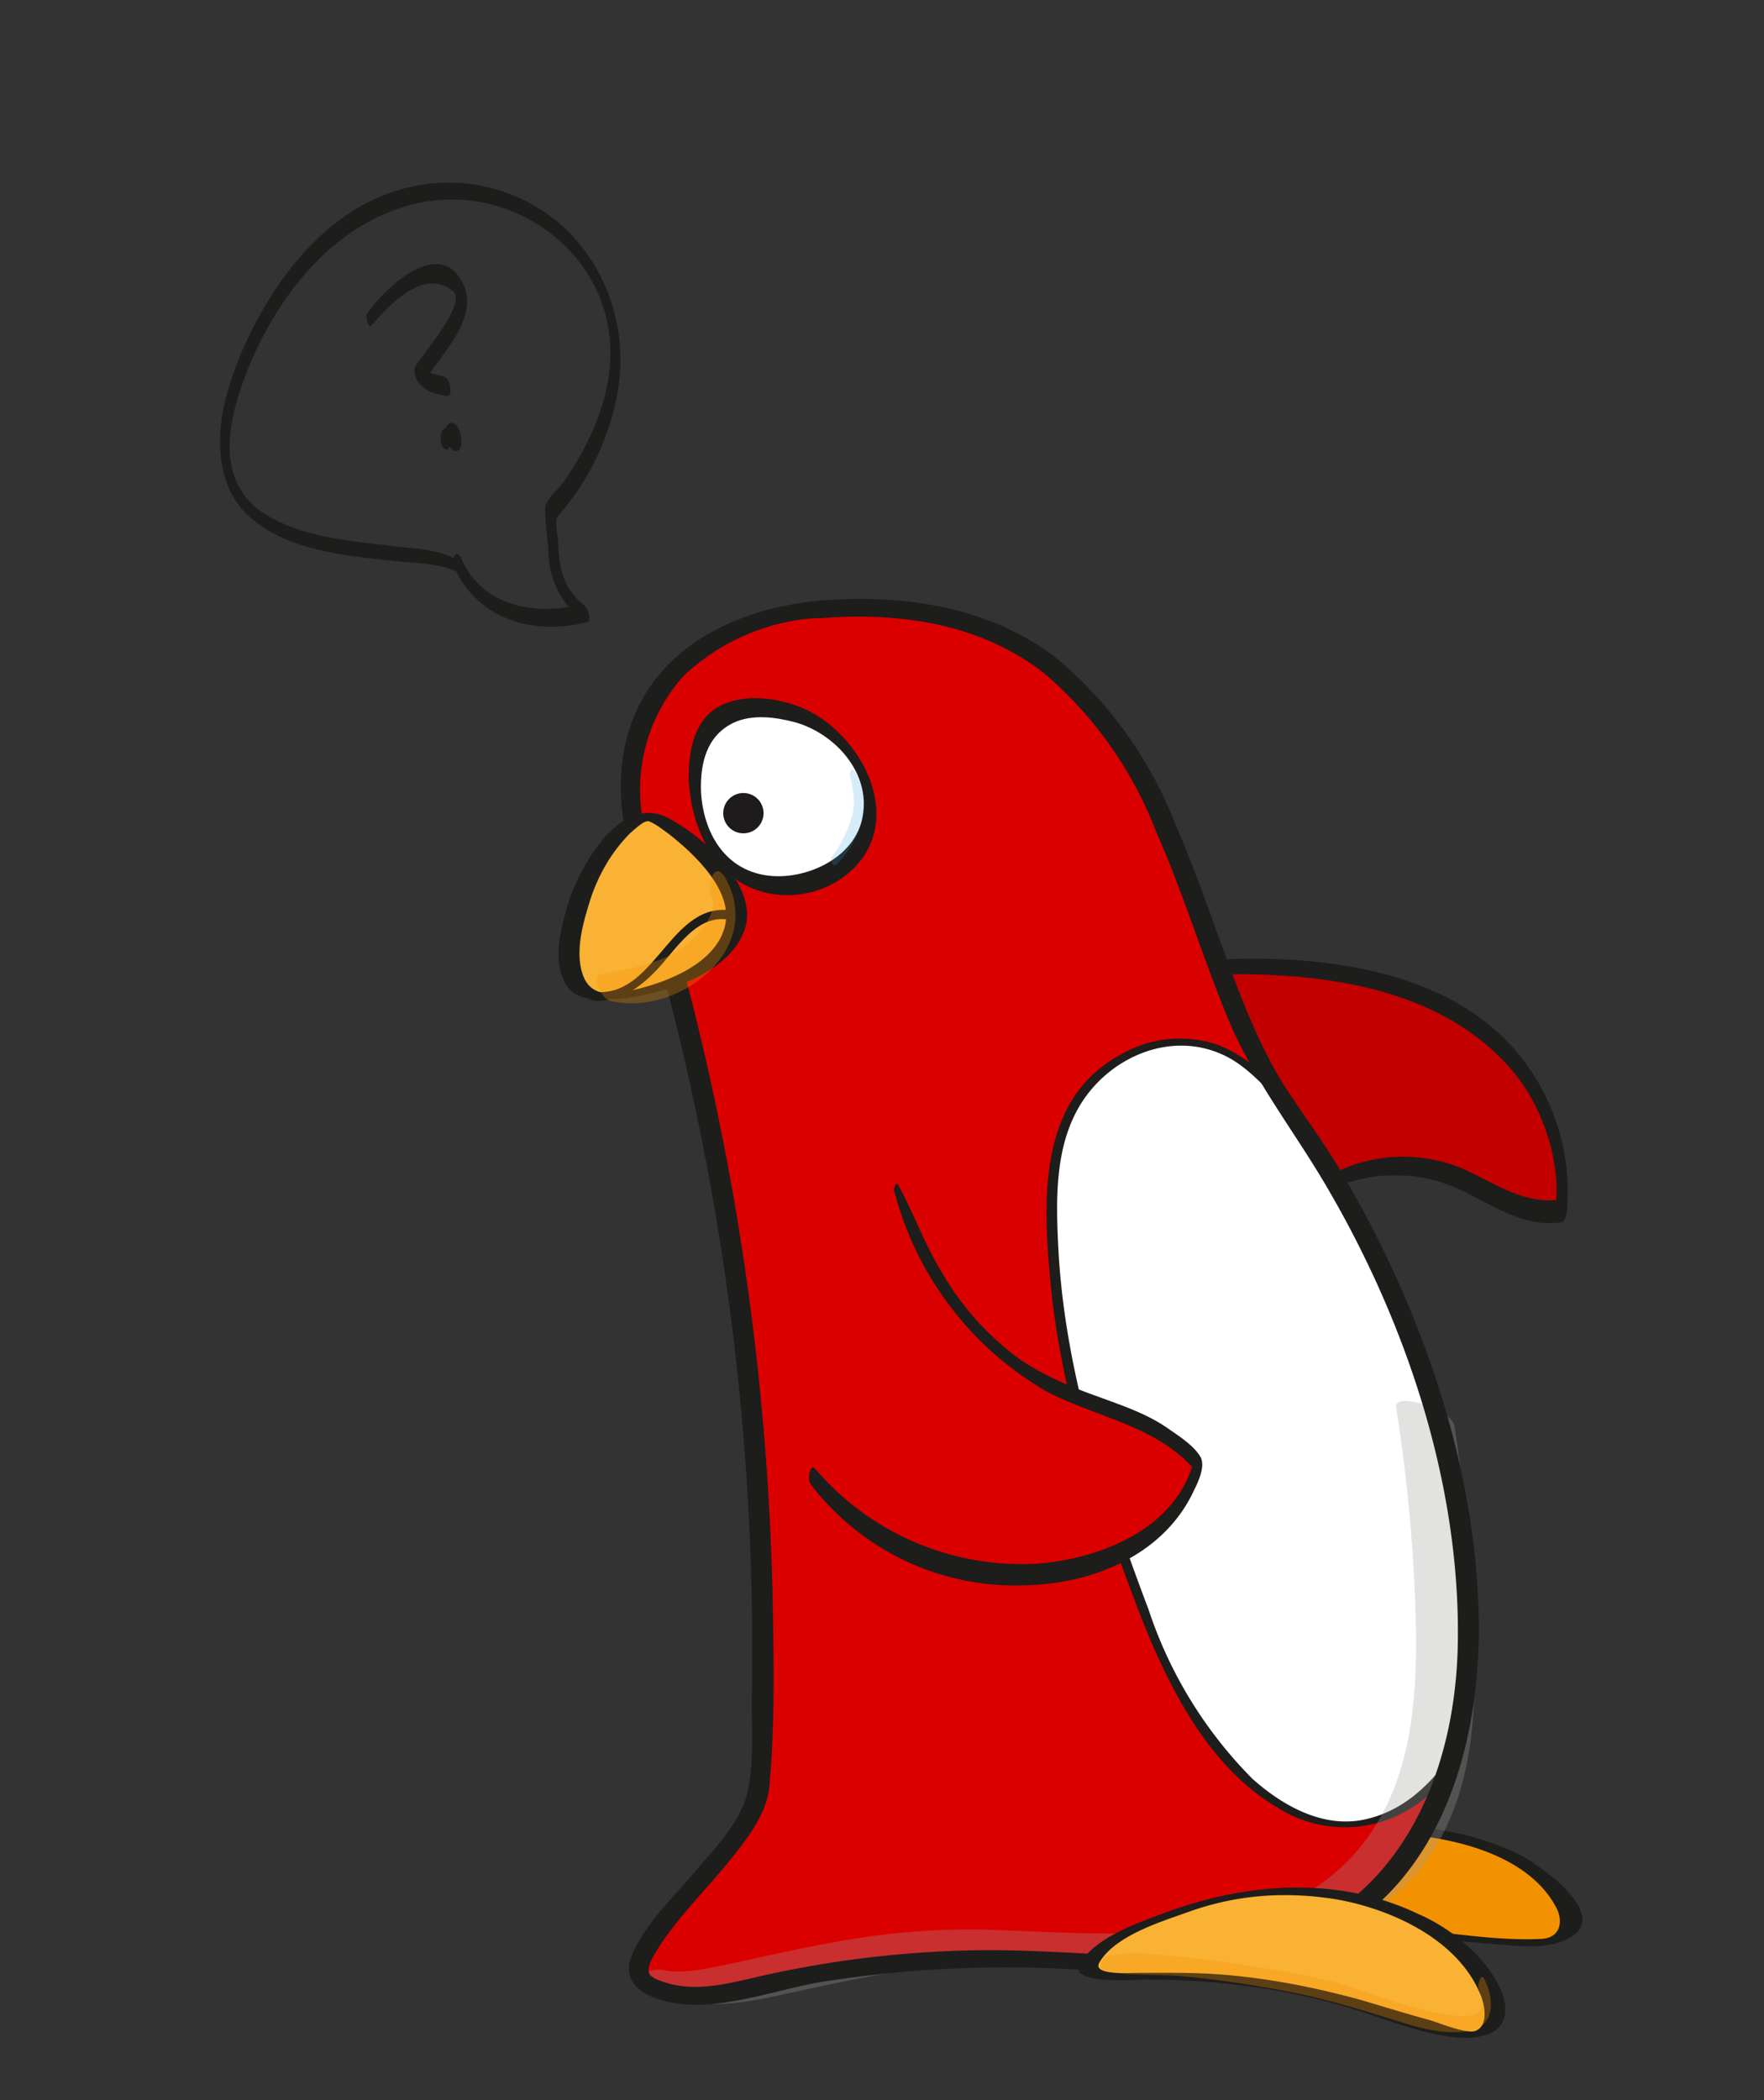 ﻿<?xml version="1.0" encoding="utf-8"?>
<svg xmlns="http://www.w3.org/2000/svg" aria-labelledby="title description" viewBox="0 0 420 500" xml:lang="en">
  <rect x="0" y="0" width="420" height="500" fill="#333333" stroke="none"/>
  <title id="title">Opera Questioning Tux</title>
  <desc id="desc">Opera’s red “O” logo as Tux the Linux penguin looking questioning behind him.</desc>
  <path d="M265 232.5c116.7-15.6 106.7 55.8 106.7 55.8-17.4 2.8-25.2-19.2-53.6-7.5" fill="#c20000"/>
  <path d="M264.9 233.7c31-3.2 74-5 96 22.2 6.8 8.6 10.9 21.5 9.4 31.7l1.2-2c-8.7 1.2-15.6-3.9-23.1-7.3a36.7 36.7 0 00-30.6.9c-1 .4-.7 3.7.5 3.3a37 37 0 0131.3 1.7c7.1 3.6 13.8 8 22.2 6.8.9-.2 1-1.4 1.2-2a51.5 51.5 0 00-7.8-33c-16.4-26-52-29.2-79.6-27.3-7 .5-13.7 1.6-20.6 2.7-.8 0-.9 2.3-.1 2.3z" fill="#1d1d1b"/>
  <path d="M263.5 462.8c2-7 27.3-21.7 43.7-25 52.7-10.8 77.7 20.8 62.1 24.3-7.3 1.6-33.7-3.3-57.4-2.7-26.8.6-50 8.8-48.4 3.4z" fill="#f39200"/>
  <path d="M265.9 462.5c1.1-3.2 4.3-5.4 6.8-7.4 4.3-3.3 9.1-6 14-8.6a87.2 87.2 0 0139.8-10c14.1-.3 36.5 3.3 44 17.6 1.8 3.3 1 7.2-3.3 7.5-11.5.6-23.5-1.8-35-2.6-13.9-1-27.7-.4-41.6 1.5-5.6.7-11.1 1.7-16.7 2.6-1.3.2-8.5 2-8-.7.2-.6-4.6-.7-5 .7-.8 4.2 11.6 1.7 13.2 1.5 14-2.1 27.7-4.5 41.8-4.5 13.5 0 26.9 1.7 40.3 2.8 5.7.4 12.7 1.4 17.8-1.7 9.5-5.8-8.3-17.7-12.3-19.7-18-8.8-41-8.6-60-3.1a110 110 0 00-25.9 11.7c-4.9 3-12.6 7.1-14.7 13-.4.9 4.3.6 4.8-.6z" fill="#1d1d1b"/>
  <path d="M195.1 145.1c-30.2 2.6-54.3 23.4-41.5 63.3a631 631 0 0127.2 216.7c-.8 14.4-37.8 41.6-26.7 47.3 19.5 10 29.3-11.1 115-4.8 106.7 8 94.8-125 36.7-204.9-27.5-38-24-125-110.7-117.6z" fill="#db0000"/>
  <path d="M165.4 187.1c1.8 43.2 64.8 20.5 32.6-12.6-4.5-5-33.7-15.1-32.6 12.6z" fill="#fff"/>
  <path d="M164 185.9c.7 12.6 7.3 25.6 21 27.1 10.6 1.2 22-5.6 23.5-16.6 1.6-11.7-8-24.5-18.6-28.3-5.6-2-12-2.8-17.5-.5-7.2 3-8.6 11.4-8.4 18.3 0 1.3 3 5.1 2.9 2.5-.2-6.6 1.3-13.2 7.7-16.3 4.4-2.1 9.9-1.4 14.5-.2 9.6 2.6 18.2 12 16.3 22.4-1.5 8.9-11 14-19.3 14.3-12.1.4-18.6-9-19.2-20.2-.1-1.3-3-5.2-3-2.5z" fill="#1d1d1b"/>
  <circle cx="177" cy="193.6" fill="#1d1b1b" r="4.8"/>
  <path d="M199 206c5.7-5.6 9.4-15.2 4.4-22.4-.8-1-1.2.6-1 1.2.7 3.2 1.3 5.8.6 9a30 30 0 01-5 10.3c-.4.5.3 2.4 1 1.8z" fill="#36a9e1" opacity=".2"/>
  <defs>
    <path d="M195.1 145.1c-30.2 2.6-54.3 23.4-41.5 63.3a631 631 0 0127.2 216.7c-.8 14.4-37.8 41.6-26.7 47.3 19.5 10 29.3-11.1 115-4.8 106.7 8 94.8-125 36.7-204.9-27.5-38-24-125-110.7-117.6z" id="a"/>
  </defs>
  <clipPath id="b">
    <use href="#a" overflow="visible"/>
  </clipPath>
  <g clip-path="url(#b)">
    <path d="M272.3 383.4c-15.2-40-24.5-74.4-21-107.9 2.3-20.7 29.2-38.6 48.7-19.2 25.8 24.8 63.8 74.3 61.7 107.6-5.2 84-60.3 96.1-89.4 19.5z" fill="#fff"/>
    <path d="M273.5 383.3c-10.4-27.6-19.9-56.2-21.5-85.8-.6-11.9-1-25.1 5.8-35.4 7.1-10.7 21-16.5 33.1-11.1 5.5 2.4 9.8 7.3 14 11.6a281.3 281.3 0 0133.7 42c12.5 19.2 23.5 40.7 21.5 64a114.2 114.2 0 01-11.8 44.4c-4.8 9-12.3 17.5-22.6 20-10.2 2.6-20.1-2.9-27.5-9.5a103 103 0 01-24.7-40.2c-.3-1-2.8-.9-2.4.2 6.7 17.3 16.3 37 33 46.8a29.7 29.7 0 0033.5-.9c14.5-10.3 20.2-30.2 23.2-46.8 2-10.6 3.1-21.6 1-32.3-2-10.8-6.7-21.2-11.9-30.9a259.8 259.8 0 00-38.4-52.8c-6.3-6.8-12.8-14.5-21.7-17.9a28 28 0 00-23 2.4c-19.7 10.6-18.5 34.8-16.7 54 2.5 27 11.4 53.2 21 78.4.3 1 2.8.9 2.4-.2z" fill="#1d1d1b"/>
  </g>
  <path d="M213.4 283c23.8 61 53 43.4 71.8 65.5-6.9 30.3-63.6 38.8-91.7 3" fill="#db0000"/>
  <path d="M212.9 283.5a77.6 77.6 0 0036.5 47.9c12 6.2 26 8 35.3 18.8l-.4-2.7c-4 16.4-22.3 23.7-37.6 24.8a64.7 64.7 0 01-52.6-22.6c-1.3-1.5-1.8 2.6-1.2 3.5a61.2 61.2 0 0051.7 24.2c15.9-.4 32.6-7.4 39.6-22.4 1-2 2.8-5.7 1.7-8-1.4-2.6-5-5-7.5-6.7-5-3.6-11-5.6-16.7-7.7-6.5-2.3-12.7-4.9-18.5-8.7a67.2 67.2 0 01-19.2-21.4c-4-6.6-6.5-13.8-10.2-20.5-.5-.8-1 1.1-1 1.5z" fill="#1d1d1b"/>
  <path d="M163.4 476.5c7.8 1.5 15.6 0 23.2-1.7 12.4-2.7 24.7-5.3 37.2-7 13.5-1.7 27-.2 40.6 0 29.6.7 65.2-2.4 79.8-32.5 8.1-16.7 7.3-36.8 6.3-54.8a399 399 0 00-4.2-41c-.7-4.1-14.4-8.2-13.9-4.5 2.7 17 4.3 34.4 4.7 51.6.4 19.4-1.3 40.2-15 55.2-20.6 22.5-57.6 18.6-85 17.7-12.9-.5-25.2.5-38 2.8-8.5 1.5-17 3.5-25.5 5.3-4.7 1-11 2.4-15.2 1.5-1.6-.3-6-.4-4 2.4 1.9 2.7 5.9 4.3 9 5z" fill="#9d9d9c" opacity=".3"/>
  <path d="M195.1 143c-17.2 1.6-35.3 9-43.2 25.5-7.8 16.3-2.9 33 2 49.2A622 622 0 01179 404.1c-.1 7.1.6 15.3-1 22.4-1.6 7.5-8.5 14.3-13.3 20-4.9 5.7-10.8 11.4-14 18.4-4.4 9.5 7.5 12.4 14.8 12.4 9.8 0 19.6-3.5 29.2-5.3a281 281 0 0163.3-3c19.2 1 37.7 2.2 55.6-6.1 28.7-13.4 38.4-45.4 38.5-74.8 0-37.3-13-74.8-31.4-106.8-4.5-8-10-15.2-14.9-22.8-3.8-6-6.7-12.4-9.4-18.9-5.8-14.4-10.4-29.3-16.6-43.5a97.6 97.6 0 00-28.5-39.6c-16-12.2-36.5-15.1-56.2-13.5-3 .2-3.1 4.5 0 4.2 18.9-1.5 38 1.1 53.4 13a93.6 93.6 0 0126.8 37.9c6.3 14.2 10.8 29.1 16.7 43.5 6 14.9 15.7 27 23.8 40.8 19 32.4 31.9 70.8 31.3 108.7-.5 31.3-13.7 62.5-46 71.8-8.7 2.5-18 3.2-27 2.9-13.5-.4-26.8-1.6-40.2-1.5a252 252 0 00-50.2 5.6c-7.7 1.6-16.3 4.5-24.2 2.4-1.4-.4-3.7-1-4.7-2.1-1.4-1.7 1.5-5.6 2.3-7 4.6-7 10.8-13.1 16.1-19.6 4.3-5.3 9.4-11.5 10-18.5 1.4-15.5 1-31.4.7-47a635 635 0 00-19.7-141.7C160.7 222.7 155 209 153 195a40.6 40.6 0 019.7-34 50.7 50.7 0 0132.3-13.9c3.1-.3 3.2-4.5 0-4.2z" fill="#1d1d1b"/>
  <path d="M259.2 467.7c3-6.4 27.8-16.7 42.6-17.4 47.6-2 63.2 33.1 49.1 34-6.6.4-28.6-8.8-49.2-12-23.3-3.8-45 .5-42.5-4.6z" fill="#f9b233"/>
  <path d="M261.6 467.5c3.7-6.7 15-10 21.6-12.4 11.3-4 22.6-4.8 34.4-3 13.3 2.2 29.5 9.5 34.9 22.8 1 2.3 2 7.4-1.2 8.6-2 .8-8.2-1.7-10.7-2.5-5.5-1.5-11-3.2-16.4-4.8-12-3.3-24-5.6-36.4-6.3-5.7-.3-11.4-.2-17.2-.2-1.3 0-10 .6-9-2.1.4-1-4.4-1-4.8.2-1.8 4.8 13.7 3.5 15.6 3.5 15.8 0 30.8 1.7 46 5.9 9.7 2.6 20 7.5 30.1 8 3.5 0 8.2-.7 9.5-4.4 1.5-4.1-1.3-8.7-3.5-12a43 43 0 00-17-13.2c-18.8-9-40.6-7.4-59.6-.4-6.7 2.5-17.4 6-21.1 12.8-.4.7 4.1.6 4.8-.5z" fill="#1d1d1b"/>
  <path d="M352 473.3c1 3.1 2 5.7-1.8 6.5-2.8.5-5.9-.2-8.6-.7-6.6-1.3-13-3.7-19.3-5.8-8-2.7-16.5-4-24.9-5.3-5.9-1-11.9-1.8-17.9-2.3-5.2-.5-11-1.4-16.2.2-.8.2-1.8 2.9-.6 3.2 5.9 1.5 12.6.8 18.8 1.4 7.6.7 15.2 1.8 22.8 3.2 8.5 1.5 16.4 3.7 24.7 6.3 6.5 2 14.4 5 21.3 3.4 6-1.3 5.3-8.3 3-12.4-.6-1.3-1.6 1.6-1.3 2.3z" fill="#f39200" opacity=".3"/>
  <path d="M138.2 213.8c3.7-11.7 12.6-20 17.2-19.2 4.5.9 22.1 15.9 19.9 25.4-3 12.4-27.9 19.7-35.5 16.5-5.1-2.2-5.3-11-1.6-22.7z" fill="#f9B233"/>
  <path d="M140.7 213.7c2-5.8 5-11 9.4-15.4 1-.8 3.4-3.3 4.6-2.7 1.6.7 3.1 1.9 4.6 3 6 4.7 15.7 13.7 13.2 22.3-2.5 9-15 13.5-23.1 15.1-4.6 1-9 1-10.7-4.1-1.9-5.7.3-12.8 2-18.2.2-.6-4.6-1.2-5 .1-2 6.3-4.8 15.7-.3 21.5 2.5 3.2 8.5 2.8 12 2.5 10-1 25.8-5.5 29.8-16.2 3.9-10.4-10-22.7-18.2-26.9-11.2-5.7-20.6 11.2-23.3 19.1-.2.6 4.5 1.2 5-.1zm.7 24.6c6 .2 10.5-2.8 14.6-7 4.9-5 10.1-14.5 18.4-12.1 1.3.4 3.5-1.5 1.7-2-16-4.6-19.3 19.6-33.7 19-1.4-.1-3 2-1 2z" fill="#1d1d1b"/>
  <path d="M145 238.2c16 4.2 37.2-11.9 27.8-29-2.8-5-4.6 1.8-3.3 4.7l.3.7c.1.3 0 .9-.1 1.5-.6 3-2.7 5.4-4.7 7.4-6 6-14.2 6.8-22 8.5-2.5.5.5 5.8 2 6.2z" fill="#f39200" opacity=".3"/>
  <path d="M111.7 138.4c-.6-7.3-11-7.6-16.4-8.2-10.5-1.3-21.9-1.9-31.2-7.2-14-7.9-9.6-24.3-4.5-36.5 7.5-17.7 21.2-34.4 40.8-38.3 20.3-4 41.2 9.6 44.5 30.2 2 13-3.4 25.8-10.6 36.2-1.2 1.8-4.6 4.4-4.5 6.6 0 3.5.6 7.2.8 10.7a21 21 0 008.2 15.9l-.6-3.9c-10.8 2.8-23.4.4-28.3-10.8-1.3-2.7-2.6-.1-1.8 1.8 5.5 12.6 19 16.5 31.7 13.2 1.3-.4 0-3.3-.6-3.9-5.3-4.4-6-8.6-6.3-15.1 0-1.5-1-5.1-.1-6.2A60.4 60.4 0 00147.4 91c1.7-13.8-3.3-28-13.6-37.3a40.8 40.8 0 00-38-8.7c-18.3 5-30.7 21.7-38 38.2-4.2 9.8-7.5 21.3-3.8 31.8 2.6 7.4 9.3 11.8 16.4 14.3 8 2.8 16.5 3.5 24.8 4.4 3 .3 14.1.5 15.2 4.4.2.7 1.3 1.5 1.3.2zM88.4 77.5c4.5-5 12.4-13.8 19.4-8.2 3.6 2.8-7.3 15.1-8.8 17.8-.7 1-.2 2.8.5 3.8 2 2.5 3.7 2.7 6.7 3.4 1.8.5 1.1-4.2-.4-4.6-2.2-.7-3.8-.6-5.3-2.6l.5 3.8c3.7-6.1 13-15 9.4-23-5.4-12.1-18.8.6-23 6.8-.5.7.3 3.6 1 2.8zm18 23.8l-.1.4-.2.2-.4.2c-.8.6-.8 1.8-.8 2.6 0 .7.4 1.7 1 2.2.8.6 1.1-.5 1.2-1l-.1.4v.1h.1c-.1 0-.1 0 0 0 .3 0 .2 0-.2-.2l.4.5c.5.5 1.2 1 1.9.5.7-.7.7-1.8.6-2.7 0-1-.4-2.3-1.1-3.2-.7-.7-1.7-1-2.2 0z" fill="#1d1d1b"/>
</svg>

